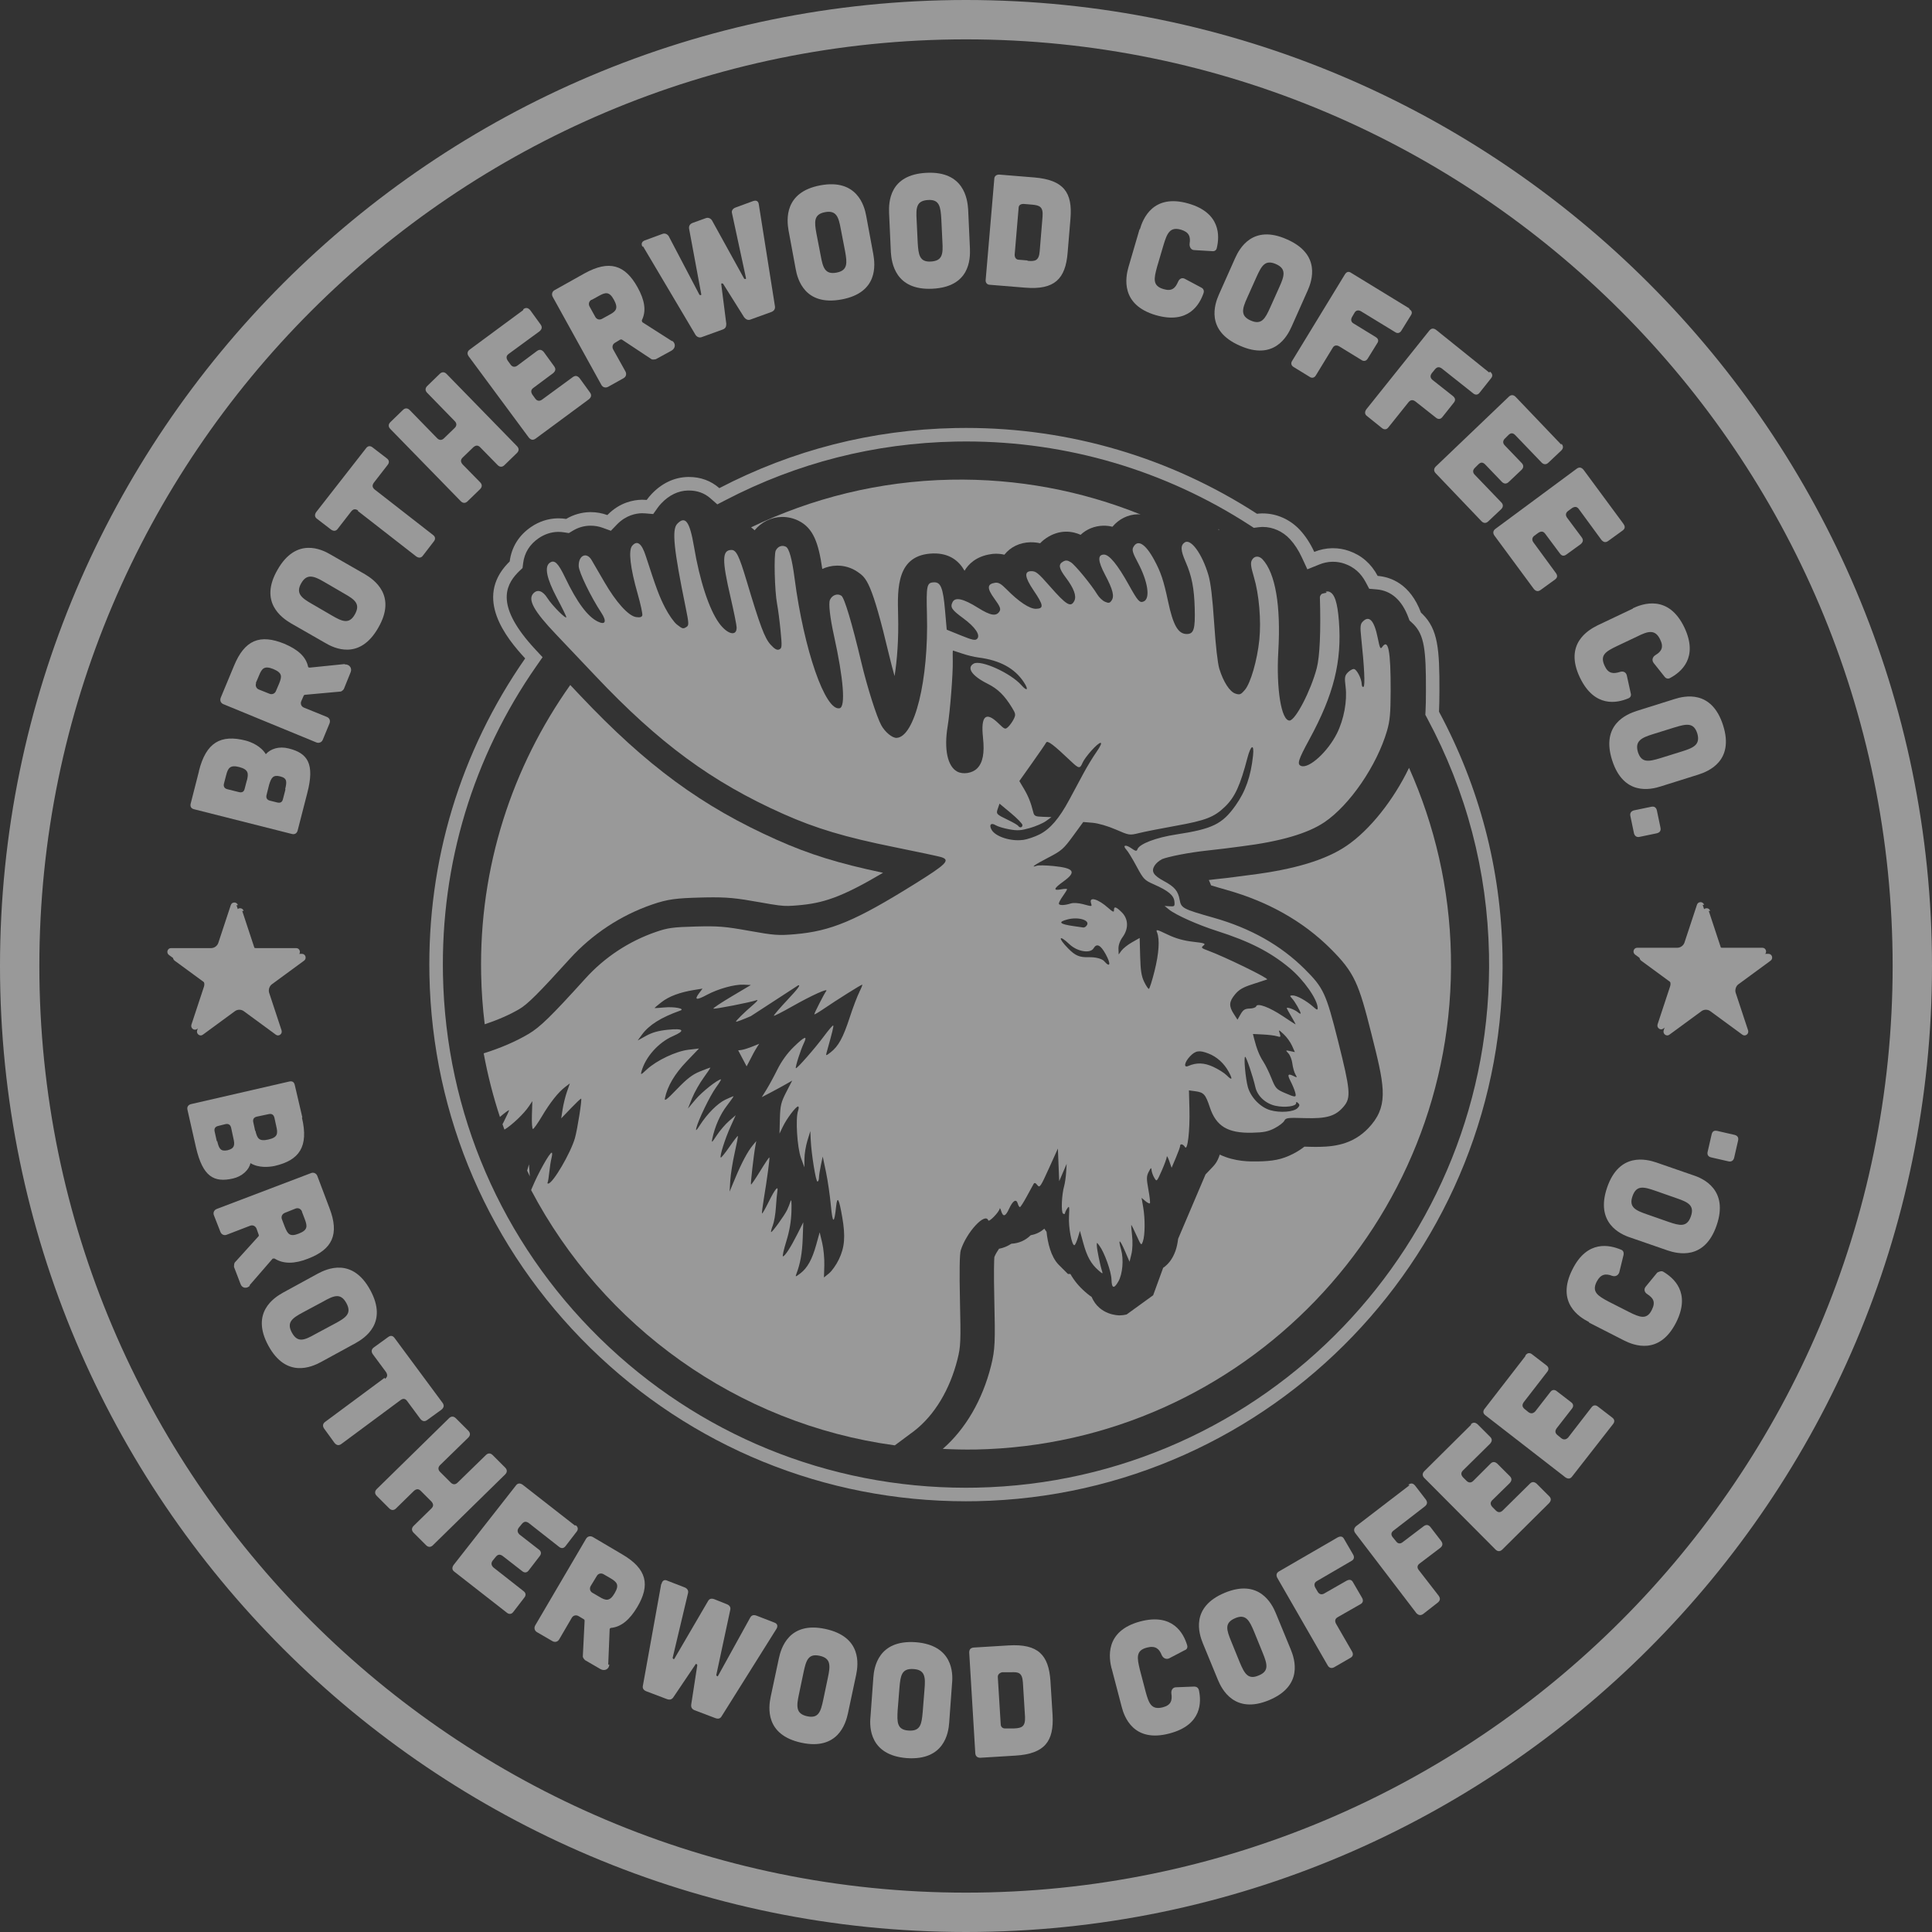 <svg xmlns="http://www.w3.org/2000/svg" fill="none" viewBox="0 0 640 640" height="640" width="640">
<rect x="0" y="0" width="640" height="640" fill="#333333" stroke="none"/>
<g opacity="0.5">
<path fill="white" d="M80.237 301.748L84.385 314.311C84.741 315.378 85.689 315.97 86.755 315.97H100.03C101.215 315.97 101.689 317.511 100.741 318.222L90.074 326.045C89.244 326.637 88.889 327.822 89.126 328.771L93.274 341.333C93.63 342.519 92.326 343.467 91.378 342.756L80.711 334.933C79.882 334.341 78.696 334.341 77.867 334.933L67.2 342.756C66.252 343.467 64.948 342.519 65.304 341.333L69.452 328.771C69.807 327.704 69.452 326.637 68.504 326.045L57.837 318.222C56.889 317.511 57.363 315.97 58.548 315.97H71.822C72.889 315.97 73.837 315.259 74.193 314.311L78.341 301.748C78.696 300.563 80.356 300.563 80.711 301.748H80.237Z"></path>
<path fill="white" d="M78.341 299.853L82.489 312.416C82.844 313.483 83.793 314.075 84.859 314.075H98.133C99.319 314.075 99.793 315.616 98.844 316.327L88.178 324.149C87.348 324.742 86.993 325.927 87.23 326.875L91.378 339.438C91.733 340.623 90.43 341.572 89.481 340.86L78.815 333.038C77.985 332.446 76.8 332.446 75.97 333.038L65.304 340.86C64.356 341.572 63.052 340.623 63.407 339.438L67.556 326.875C67.911 325.809 67.556 324.742 66.607 324.149L55.941 316.327C54.993 315.616 55.467 314.075 56.652 314.075H69.926C70.993 314.075 71.941 313.364 72.296 312.416L76.445 299.853C76.8 298.668 78.459 298.668 78.815 299.853H78.341Z"></path>
<path fill="white" d="M566.044 301.748L570.193 314.311C570.548 315.378 571.496 315.97 572.563 315.97H585.837C587.022 315.97 587.496 317.511 586.548 318.222L575.881 326.045C575.052 326.637 574.696 327.822 574.933 328.771L579.081 341.333C579.437 342.519 578.133 343.467 577.185 342.756L566.518 334.933C565.689 334.341 564.504 334.341 563.674 334.933L553.007 342.756C552.059 343.467 550.755 342.519 551.111 341.333L555.259 328.771C555.615 327.704 555.259 326.637 554.311 326.045L543.644 318.222C542.696 317.511 543.17 315.97 544.356 315.97H557.63C558.696 315.97 559.644 315.259 560 314.311L564.148 301.748C564.504 300.563 566.163 300.563 566.518 301.748H566.044Z"></path>
<path fill="white" d="M564.03 299.734L568.178 312.297C568.533 313.364 569.481 313.957 570.548 313.957H583.822C585.007 313.957 585.481 315.497 584.533 316.208L573.867 324.031C573.037 324.623 572.681 325.808 572.919 326.757L577.067 339.32C577.422 340.505 576.118 341.453 575.17 340.742L564.504 332.92C563.674 332.327 562.489 332.327 561.659 332.92L550.993 340.742C550.044 341.453 548.741 340.505 549.096 339.32L553.244 326.757C553.6 325.69 553.244 324.623 552.296 324.031L541.63 316.208C540.681 315.497 541.156 313.957 542.341 313.957H555.615C556.681 313.957 557.63 313.245 557.985 312.297L562.133 299.734C562.489 298.549 564.148 298.549 564.504 299.734H564.03Z"></path>
<path fill="white" d="M65.896 255.408C68.267 245.926 73.126 243.2 81.422 245.333C83.2 245.808 86.4 247.111 88.059 249.837C89.6 248.059 92.445 247.111 95.644 247.941C101.926 249.482 104.296 253.037 101.807 262.637L98.608 275.082C98.37 276.03 97.659 276.504 96.711 276.267L64.356 268.089C63.289 267.852 62.933 267.141 63.17 266.193L65.896 255.526V255.408ZM81.778 258.608C82.37 256.237 82.37 254.933 79.289 254.104C76.207 253.274 75.496 254.459 74.904 256.83L74.193 259.556C73.956 260.504 74.311 261.215 75.378 261.452L79.17 262.4C80.237 262.637 80.83 262.282 81.067 261.215L81.778 258.489V258.608ZM94.459 261.452C95.052 258.963 95.17 257.778 92.8 257.185C90.43 256.593 89.837 257.659 89.126 260.03L88.296 263.348C88.059 264.296 88.415 265.008 89.481 265.245L91.852 265.837C92.919 266.074 93.511 265.719 93.748 264.652L94.578 261.452H94.459Z"></path>
<path fill="white" d="M114.133 220.09C115.674 219.971 116.741 221.275 116.148 222.697L113.896 228.267C113.896 228.267 113.304 229.097 112.711 229.097L100.978 230.164C100.978 230.164 100.622 230.282 100.622 230.401L99.793 232.297C99.437 233.127 99.793 234.075 100.741 234.43L108.326 237.512C109.156 237.867 109.511 238.697 109.156 239.645L106.904 245.097C106.548 245.927 105.6 246.282 104.77 245.927L73.956 233.245C73.126 232.89 72.77 232.06 73.126 231.112L77.511 220.564C81.067 211.912 86.163 210.016 94.104 213.216C98.607 215.112 101.333 217.482 102.044 220.801C102.044 221.038 102.281 221.156 102.637 221.156L114.252 219.971L114.133 220.09ZM84.859 226.253C84.504 227.082 84.859 228.03 85.689 228.386L89.245 229.808C90.074 230.164 91.022 229.808 91.378 228.979L92.445 226.49C93.393 224.119 93.63 222.934 90.548 221.63C87.585 220.445 86.756 221.393 85.807 223.764L84.741 226.253H84.859Z"></path>
<path fill="white" d="M120.889 190.223C123.852 192.001 131.556 197.216 125.274 208.001C119.111 218.786 110.696 214.757 107.733 212.979L96.356 206.46C93.393 204.683 85.689 199.468 91.97 188.683C98.133 177.897 106.548 181.927 109.511 183.705L120.889 190.223ZM107.496 192.831C104.059 190.816 101.689 189.868 99.793 193.186C97.896 196.505 99.793 198.045 103.348 200.06L109.867 203.853C113.304 205.868 115.674 206.934 117.57 203.497C119.467 200.06 117.57 198.638 114.015 196.623L107.496 192.831Z"></path>
<path fill="white" d="M118.637 169.127C117.807 168.535 117.096 168.535 116.385 169.364L111.881 175.172C111.289 176.001 110.459 176.001 109.63 175.409L105.007 171.853C104.178 171.26 104.178 170.431 104.77 169.601L121.244 148.505C121.837 147.675 122.667 147.557 123.496 148.268L128.119 151.823C128.948 152.416 129.067 153.246 128.356 154.075L123.852 159.883C123.259 160.712 123.259 161.423 124.089 162.135L143.407 177.186C144.237 177.779 144.356 178.609 143.644 179.438L140.089 184.06C139.496 184.89 138.667 184.89 137.837 184.297L118.519 169.246L118.637 169.127Z"></path>
<path fill="white" d="M133.452 135.823C134.163 135.111 134.993 135.111 135.704 135.823L144.83 145.186C145.541 145.897 146.37 145.897 147.081 145.186L150.637 141.749C151.348 141.037 151.348 140.208 150.637 139.497L141.511 130.134C140.8 129.423 140.8 128.593 141.511 127.882L145.659 123.852C146.37 123.141 147.2 123.141 147.911 123.852L171.259 147.793C171.97 148.504 171.97 149.334 171.259 150.045L167.111 154.074C166.4 154.786 165.57 154.786 164.859 154.074L159.052 148.148C158.341 147.437 157.63 147.437 156.8 148.148L153.244 151.586C152.533 152.297 152.533 153.008 153.244 153.837L159.052 159.763C159.763 160.474 159.763 161.304 159.052 162.015L154.904 166.045C154.193 166.756 153.363 166.756 152.652 166.045L129.304 142.104C128.593 141.393 128.593 140.563 129.304 139.852L133.452 135.823Z"></path>
<path fill="white" d="M173.393 102.399C174.222 101.806 174.933 101.925 175.644 102.754L179.081 107.495C179.674 108.325 179.556 109.036 178.726 109.747L168.533 117.214C167.704 117.806 167.585 118.517 168.178 119.465L169.126 120.769C169.718 121.599 170.548 121.717 171.378 121.125L177.896 116.265C178.726 115.673 179.437 115.791 180.148 116.621L183.585 121.362C184.178 122.191 184.059 122.902 183.23 123.614L176.711 128.473C175.881 129.065 175.763 129.777 176.356 130.725L177.304 132.028C177.896 132.858 178.726 132.977 179.556 132.384L189.748 124.917C190.578 124.325 191.289 124.443 192 125.273L195.437 130.014C196.03 130.843 195.911 131.554 195.081 132.265L177.422 145.302C176.593 145.895 175.881 145.776 175.17 144.947L155.259 118.043C154.667 117.214 154.785 116.384 155.615 115.791L173.274 102.754L173.393 102.399Z"></path>
<path fill="white" d="M222.578 112.829C223.881 113.658 223.881 115.318 222.459 116.147L217.244 118.992C217.244 118.992 216.296 119.229 215.822 118.992L205.985 112.473C205.985 112.473 205.63 112.473 205.511 112.473L203.733 113.54C202.904 114.014 202.667 114.962 203.141 115.792L207.17 123.021C207.644 123.851 207.407 124.799 206.578 125.273L201.481 128.118C200.652 128.592 199.704 128.355 199.23 127.525L183.111 98.37C182.637 97.54 182.874 96.592 183.704 96.118L193.659 90.547C201.837 86.044 207.052 87.703 211.2 95.17C213.57 99.436 214.163 102.992 212.622 106.073C212.622 106.31 212.622 106.547 212.859 106.784L222.696 113.066L222.578 112.829ZM195.911 99.318C195.081 99.792 194.844 100.74 195.318 101.57L197.215 105.007C197.689 105.836 198.637 106.073 199.467 105.599L201.837 104.295C204.089 103.11 204.918 102.162 203.378 99.318C201.837 96.473 200.533 96.829 198.4 98.014L196.03 99.318H195.911Z"></path>
<path fill="white" d="M212.859 81.778C212.267 80.829 212.622 80 213.57 79.644L219.378 77.511C220.207 77.155 221.037 77.511 221.511 78.222L231.704 97.659C231.704 97.659 232.415 98.015 232.296 97.422L228.267 75.733C228.148 74.903 228.504 74.192 229.452 73.837L233.719 72.296C234.548 71.941 235.378 72.296 235.852 73.007L246.519 92.326C246.519 92.326 247.23 92.681 247.111 92.089L242.489 70.637C242.252 69.807 242.726 69.096 243.674 68.741L249.481 66.607C250.548 66.252 251.259 66.607 251.378 67.792L256.711 101.452C256.83 102.281 256.474 102.992 255.526 103.348L248.652 105.837C247.822 106.192 247.111 105.837 246.519 105.126L239.526 93.985C239.526 93.985 238.815 93.629 238.933 94.222L240.593 107.259C240.593 108.207 240.356 108.8 239.407 109.155L232.533 111.644C231.704 112 230.874 111.644 230.4 110.933L212.978 81.541L212.859 81.778Z"></path>
<path fill="white" d="M289.304 84.267C289.896 87.704 290.963 96.948 278.756 99.2C266.548 101.452 264.178 92.445 263.585 89.126L261.215 76.326C260.622 72.889 259.674 63.645 271.763 61.393C283.852 59.141 286.341 68.148 286.933 71.467L289.304 84.267ZM278.518 75.852C277.807 71.941 277.096 69.571 273.304 70.282C269.511 70.993 269.748 73.482 270.459 77.393L271.881 84.741C272.593 88.652 273.304 91.022 277.096 90.311C280.889 89.6 280.652 87.111 279.941 83.2L278.518 75.852Z"></path>
<path fill="white" d="M321.304 82.37C321.422 85.807 321.304 95.051 308.859 95.644C296.533 96.236 295.348 86.992 295.111 83.555L294.519 70.518C294.4 67.081 294.519 57.836 306.963 57.244C319.289 56.651 320.474 65.895 320.711 69.332L321.304 82.37ZM311.822 72.532C311.585 68.503 311.23 66.014 307.437 66.251C303.526 66.488 303.407 68.859 303.645 72.888L304 80.355C304.237 84.384 304.593 86.873 308.385 86.636C312.296 86.399 312.415 84.029 312.178 79.999L311.822 72.532Z"></path>
<path fill="white" d="M342.637 58.784C352.474 59.613 355.319 63.88 354.607 72.413L353.659 83.791C352.948 92.325 349.393 96.117 339.556 95.287L327.941 94.339C326.993 94.339 326.4 93.628 326.518 92.68L329.363 59.376C329.363 58.31 330.074 57.836 331.022 57.836L342.637 58.784ZM340.385 86.399C342.874 86.636 344.178 86.399 344.415 83.199C344.415 83.199 345.363 71.821 345.363 71.702C345.6 68.502 344.415 68.028 341.926 67.791L339.081 67.554C338.133 67.554 337.422 67.91 337.422 68.976L336.119 84.384C336.119 85.332 336.593 86.043 337.541 86.043L340.385 86.28V86.399Z"></path>
<path fill="white" d="M377.6 75.97C378.548 72.651 381.867 63.999 393.719 67.436C404.385 70.518 404.03 78.221 403.081 82.132C402.963 82.844 402.37 83.318 401.541 83.199L395.615 82.844C394.548 82.844 393.956 81.777 394.074 80.71C394.43 78.459 393.956 76.918 391.23 76.088C387.556 75.021 386.607 77.273 385.422 81.184L383.289 88.414C382.222 92.325 381.748 94.695 385.422 95.762C388.148 96.592 389.333 95.525 390.281 93.273C390.756 92.207 391.704 91.851 392.652 92.444L397.985 95.288C398.696 95.644 398.933 96.355 398.696 97.066C397.393 100.858 393.719 107.496 382.933 104.414C371.081 100.977 372.859 91.851 373.807 88.532L377.481 75.97H377.6Z"></path>
<path fill="white" d="M427.852 108.207C426.43 111.407 422.044 119.585 410.667 114.488C399.289 109.511 402.37 100.74 403.793 97.54L409.126 85.57C410.548 82.37 414.933 74.192 426.311 79.288C437.689 84.266 434.607 93.037 433.185 96.237L427.852 108.207ZM423.822 95.051C425.482 91.377 426.193 89.007 422.637 87.466C419.082 85.925 417.896 88.059 416.237 91.733L413.156 98.607C411.496 102.281 410.785 104.651 414.341 106.192C417.896 107.733 419.082 105.599 420.741 101.925L423.822 95.051Z"></path>
<path fill="white" d="M466.844 102.399C467.793 102.992 467.911 103.703 467.319 104.532L464.237 109.51C463.763 110.34 462.933 110.577 462.104 109.984L450.844 103.11C450.015 102.636 449.185 102.755 448.711 103.584L447.881 105.007C447.407 105.836 447.526 106.666 448.356 107.14L455.704 111.644C456.652 112.236 456.77 112.947 456.178 113.777L453.096 118.755C452.622 119.584 451.793 119.821 450.963 119.229L443.615 114.725C442.785 114.251 441.956 114.37 441.481 115.199L435.911 124.325C435.437 125.155 434.607 125.392 433.778 124.799L428.563 121.599C427.733 121.125 427.496 120.295 428.089 119.466L445.511 90.903C446.104 89.955 446.815 89.836 447.644 90.429L466.844 102.162V102.399Z"></path>
<path fill="white" d="M493.63 123.139C494.459 123.85 494.578 124.562 493.867 125.391L490.193 130.013C489.6 130.843 488.77 130.962 487.941 130.25L477.63 122.073C476.8 121.48 476.089 121.48 475.378 122.31L474.311 123.613C473.719 124.443 473.719 125.154 474.548 125.865L481.304 131.199C482.133 131.91 482.252 132.621 481.541 133.45L477.867 138.073C477.274 138.902 476.445 139.021 475.615 138.31L468.859 132.976C468.03 132.384 467.319 132.384 466.607 133.213L459.97 141.51C459.378 142.339 458.548 142.458 457.719 141.747L452.859 137.836C452.03 137.243 452.03 136.413 452.622 135.584L473.482 109.51C474.193 108.68 474.904 108.68 475.733 109.273L493.274 123.376L493.63 123.139Z"></path>
<path fill="white" d="M517.215 146.962C517.926 147.673 517.926 148.503 517.215 149.214L512.948 153.244C512.237 153.955 511.407 153.955 510.696 153.244L501.926 144.118C501.215 143.406 500.504 143.288 499.674 144.118L498.489 145.303C497.778 146.014 497.778 146.844 498.489 147.555L504.059 153.362C504.77 154.073 504.77 154.903 504.059 155.614L499.793 159.644C499.082 160.355 498.252 160.355 497.541 159.644L491.97 153.836C491.259 153.125 490.548 153.006 489.719 153.836L488.533 155.021C487.822 155.732 487.822 156.562 488.533 157.273L497.304 166.399C498.015 167.11 498.015 167.94 497.304 168.651L493.037 172.681C492.326 173.392 491.496 173.392 490.785 172.681L475.615 156.799C474.904 156.088 474.904 155.258 475.615 154.547L499.793 131.436C500.504 130.725 501.333 130.725 502.045 131.436L517.215 147.318V146.962Z"></path>
<path fill="white" d="M537.837 173.631C538.43 174.46 538.311 175.172 537.482 175.764L532.741 179.201C531.911 179.794 531.2 179.675 530.489 178.846L523.022 168.653C522.43 167.823 521.719 167.705 520.77 168.297L519.467 169.246C518.637 169.838 518.519 170.668 519.111 171.497L523.97 178.016C524.563 178.846 524.445 179.557 523.615 180.268L518.874 183.705C518.044 184.297 517.333 184.179 516.741 183.349L511.882 176.831C511.289 176.001 510.578 175.883 509.63 176.475L508.326 177.423C507.496 178.016 507.378 178.846 507.97 179.675L515.437 189.868C516.03 190.697 515.911 191.409 515.082 192.001L510.341 195.438C509.511 196.031 508.8 195.912 508.089 195.083L495.052 177.423C494.459 176.594 494.578 175.764 495.407 175.172L522.311 155.26C523.141 154.668 523.852 154.786 524.563 155.616L537.6 173.275L537.837 173.631Z"></path>
<path fill="white" d="M540.919 201.482C544 200.06 552.652 196.741 557.985 207.882C562.726 217.956 556.8 222.697 553.244 224.593C552.652 224.949 551.941 224.83 551.467 224.238L547.793 219.615C547.081 218.667 547.437 217.601 548.385 217.008C550.4 215.823 551.23 214.401 549.926 211.793C548.267 208.356 545.896 209.067 542.341 210.845L535.585 214.045C531.911 215.823 529.896 217.008 531.556 220.564C532.741 223.171 534.4 223.29 536.652 222.578C537.719 222.223 538.667 222.697 538.904 223.764L540.207 229.69C540.444 230.401 540.089 231.112 539.378 231.349C535.704 232.89 528.237 234.549 523.378 224.475C518.044 213.334 526.104 208.712 529.185 207.171L540.919 201.601V201.482Z"></path>
<path fill="white" d="M550.163 260.503C546.844 261.57 537.837 263.703 534.044 251.851C530.252 239.999 538.904 236.562 542.222 235.496L554.667 231.584C557.985 230.518 566.993 228.384 570.785 240.236C574.578 252.088 565.926 255.525 562.607 256.592L550.163 260.503ZM557.274 248.888C561.067 247.703 563.318 246.636 562.252 242.962C561.067 239.288 558.696 239.762 554.785 240.947L547.555 243.199C543.763 244.384 541.511 245.451 542.578 249.125C543.763 252.799 546.133 252.325 550.044 251.14L557.274 248.888Z"></path>
<path fill="white" d="M550.044 274.134C550.281 275.2 549.807 275.793 548.859 276.03L543.17 277.215C542.222 277.452 541.511 276.978 541.274 276.03L540.089 270.341C539.852 269.393 540.326 268.682 541.274 268.445L546.963 267.259C548.03 267.022 548.622 267.497 548.859 268.445L550.044 274.134Z"></path>
<path fill="white" d="M100.03 370.252C102.281 379.852 99.2 384.356 90.904 386.252C89.126 386.608 85.689 386.963 82.963 385.304C82.489 387.556 80.237 389.689 77.156 390.401C70.874 391.823 67.2 389.808 64.948 380.208L62.104 367.645C61.867 366.697 62.341 365.986 63.289 365.749L95.763 358.282C96.83 358.045 97.422 358.401 97.659 359.467L100.148 370.134L100.03 370.252ZM71.941 377.956C72.533 380.445 73.007 381.512 75.378 381.038C77.748 380.445 77.867 379.26 77.274 376.889L76.563 373.571C76.326 372.623 75.733 372.149 74.667 372.386L72.296 372.978C71.23 373.215 70.874 373.926 71.111 374.875L71.822 378.075L71.941 377.956ZM84.622 374.638C85.215 377.126 85.807 378.193 88.889 377.482C92.089 376.771 92.089 375.467 91.496 372.978L90.904 370.252C90.667 369.304 90.074 368.83 89.007 369.067L85.096 369.897C84.03 370.134 83.674 370.845 83.911 371.793L84.504 374.519L84.622 374.638Z"></path>
<path fill="white" d="M82.844 425.837C81.778 427.022 80.118 426.785 79.644 425.244L77.511 419.674C77.511 419.674 77.511 418.607 77.748 418.252L85.689 409.481C85.689 409.481 85.807 409.126 85.689 409.007L84.978 406.992C84.622 406.163 83.793 405.689 82.844 406.044L75.141 409.007C74.311 409.363 73.363 409.007 73.007 408.059L70.874 402.607C70.519 401.777 70.874 400.829 71.822 400.474L102.993 388.622C103.822 388.266 104.77 388.622 105.126 389.57L109.156 400.237C112.474 408.889 110.104 413.866 102.044 416.948C97.541 418.726 93.867 418.726 91.022 416.948C90.785 416.829 90.548 416.948 90.311 416.948L82.607 425.837H82.844ZM100.03 401.303C99.674 400.474 98.844 400 97.896 400.355L94.341 401.777C93.511 402.133 93.037 402.963 93.393 403.911L94.341 406.4C95.289 408.77 96 409.837 98.963 408.652C102.044 407.466 101.807 406.163 100.978 403.911L100.03 401.422V401.303Z"></path>
<path fill="white" d="M106.311 451.199C103.23 452.859 94.815 456.651 88.889 445.748C82.963 434.844 90.785 429.866 93.748 428.207L105.244 421.925C108.326 420.266 116.741 416.474 122.667 427.377C128.593 438.281 120.77 443.259 117.807 444.918L106.311 451.199ZM111.052 438.399C114.607 436.503 116.622 435.081 114.726 431.644C112.83 428.207 110.578 429.155 107.022 431.17L100.385 434.725C96.83 436.622 94.815 438.044 96.711 441.481C98.607 444.918 100.859 443.97 104.415 441.955L111.052 438.399Z"></path>
<path fill="white" d="M127.526 456.772C128.356 456.179 128.474 455.468 127.881 454.52L123.496 448.594C122.904 447.764 123.022 446.935 123.852 446.342L128.593 442.905C129.422 442.312 130.133 442.431 130.726 443.261L146.607 464.712C147.2 465.542 147.081 466.253 146.252 466.964L141.511 470.401C140.681 470.994 139.97 470.875 139.259 470.046L134.874 464.12C134.281 463.29 133.57 463.172 132.741 463.764L113.067 478.342C112.237 478.935 111.526 478.816 110.815 477.987L107.378 473.246C106.785 472.416 106.904 471.587 107.733 470.994L127.407 456.416L127.526 456.772Z"></path>
<path fill="white" d="M155.141 473.955C155.852 474.666 155.852 475.496 155.141 476.207L145.778 485.333C145.067 486.044 145.067 486.874 145.778 487.585L149.333 491.14C150.044 491.852 150.874 491.852 151.585 491.14L160.948 482.014C161.659 481.303 162.489 481.303 163.2 482.014L167.348 486.163C168.059 486.874 168.059 487.703 167.348 488.414L143.407 511.881C142.696 512.592 141.867 512.592 141.156 511.881L137.007 507.733C136.296 507.022 136.296 506.192 137.007 505.481L142.933 499.674C143.644 498.963 143.644 498.252 142.933 497.422L139.378 493.866C138.667 493.155 137.956 493.155 137.126 493.866L131.2 499.674C130.489 500.385 129.659 500.385 128.948 499.674L124.8 495.526C124.089 494.815 124.089 493.985 124.8 493.274L148.741 469.807C149.452 469.096 150.281 469.096 150.993 469.807L155.141 473.955Z"></path>
<path fill="white" d="M190.696 505.243C191.526 505.836 191.644 506.666 190.933 507.495L187.378 512.117C186.785 512.947 185.956 513.066 185.126 512.355L175.17 504.532C174.341 503.94 173.63 503.94 172.918 504.769L171.852 506.073C171.259 506.903 171.378 507.614 172.089 508.325L178.489 513.303C179.318 513.895 179.437 514.725 178.726 515.555L175.17 520.177C174.578 521.006 173.748 521.125 172.918 520.414L166.519 515.436C165.689 514.843 164.978 514.843 164.267 515.673L163.2 516.977C162.607 517.806 162.726 518.518 163.437 519.229L173.393 527.051C174.222 527.643 174.341 528.473 173.63 529.303L170.074 533.925C169.481 534.755 168.652 534.873 167.822 534.162L150.518 520.651C149.689 520.058 149.689 519.229 150.281 518.399L170.904 492.088C171.496 491.258 172.326 491.258 173.156 491.851L190.459 505.362L190.696 505.243Z"></path>
<path fill="white" d="M201.837 551.349C201.837 552.89 200.296 553.72 198.874 552.89L193.778 549.927C193.778 549.927 193.067 549.216 193.067 548.742L193.659 536.89C193.659 536.89 193.659 536.534 193.422 536.416L191.644 535.349C190.815 534.875 189.867 535.112 189.393 535.942L185.244 543.053C184.77 543.883 183.822 544.12 182.993 543.645L177.896 540.682C177.067 540.208 176.83 539.26 177.304 538.431L194.133 509.749C194.607 508.919 195.556 508.682 196.385 509.157L206.222 514.964C214.281 519.705 215.467 525.038 211.081 532.386C208.593 536.534 205.867 538.905 202.43 539.26C202.193 539.26 201.956 539.497 201.956 539.734L201.481 551.468L201.837 551.349ZM199.941 521.482C199.111 521.008 198.163 521.245 197.689 522.075L195.674 525.394C195.2 526.223 195.437 527.171 196.267 527.645L198.519 528.949C200.652 530.253 201.956 530.608 203.615 527.764C205.274 524.919 204.326 524.09 202.193 522.786L199.941 521.482Z"></path>
<path fill="white" d="M219.141 524.682C219.378 523.615 220.089 523.141 221.037 523.615L226.844 525.867C227.674 526.223 228.148 526.934 227.911 527.764L222.815 549.215C222.815 549.215 223.17 549.927 223.407 549.453L234.548 530.371C235.022 529.541 235.733 529.423 236.681 529.778L240.83 531.438C241.659 531.793 242.133 532.386 241.896 533.334L237.274 554.904C237.274 554.904 237.63 555.615 237.867 555.141L248.533 535.823C249.007 534.993 249.719 534.875 250.667 535.23L256.474 537.482C257.541 537.838 257.778 538.667 257.185 539.615L239.052 568.534C238.578 569.364 237.867 569.482 236.919 569.127L230.044 566.519C229.215 566.164 228.859 565.571 228.978 564.623L230.993 551.586C230.993 551.586 230.637 550.875 230.4 551.349L223.052 562.253C222.578 562.964 221.867 563.201 220.919 562.845L214.044 560.238C213.215 559.882 212.741 559.29 212.978 558.341L219.022 524.801L219.141 524.682Z"></path>
<path fill="white" d="M280.889 567.584C280.178 570.903 277.57 579.91 265.482 577.302C253.393 574.695 254.578 565.569 255.289 562.132L258.015 549.332C258.726 546.014 261.333 537.006 273.422 539.614C285.511 542.221 284.326 551.347 283.615 554.784L280.889 567.584ZM274.252 555.732C275.081 551.821 275.319 549.332 271.526 548.503C267.733 547.673 267.022 550.043 266.193 553.954L264.652 561.303C263.822 565.214 263.585 567.703 267.378 568.532C271.17 569.362 271.882 566.991 272.711 563.08L274.252 555.732Z"></path>
<path fill="white" d="M314.43 570.667C314.193 574.104 312.77 583.229 300.444 582.4C288.118 581.452 288 572.207 288.356 568.77L289.304 555.733C289.541 552.296 290.963 543.17 303.289 544C315.615 544.948 315.733 554.192 315.378 557.629L314.43 570.667ZM306.252 559.644C306.607 555.615 306.489 553.126 302.578 552.889C298.667 552.652 298.311 555.022 297.956 559.052L297.363 566.518C297.126 570.548 297.126 573.037 301.037 573.274C304.948 573.511 305.304 571.141 305.659 567.111L306.252 559.644Z"></path>
<path fill="white" d="M334.104 545.066C343.941 544.473 347.378 548.266 347.97 556.799L348.681 568.177C349.155 576.71 346.193 580.977 336.355 581.569L324.741 582.281C323.793 582.281 323.2 581.806 323.081 580.858L321.067 547.436C321.067 546.369 321.541 545.895 322.489 545.777L334.104 545.066ZM336 572.562C338.489 572.444 339.674 571.969 339.556 568.769L338.844 557.273C338.607 554.073 337.422 553.836 334.815 553.955H331.97C331.022 554.192 330.43 554.784 330.548 555.732L331.496 571.14C331.496 572.088 332.207 572.681 333.156 572.562H336Z"></path>
<path fill="white" d="M368.237 552.771C367.407 549.453 365.748 540.327 377.719 537.127C388.504 534.282 392.059 541.038 393.244 544.949C393.481 545.66 393.244 546.371 392.533 546.608L387.319 549.334C386.37 549.808 385.304 549.334 384.83 548.267C384 546.134 382.696 545.067 379.97 545.778C376.178 546.727 376.652 549.215 377.6 553.127L379.496 560.356C380.563 564.267 381.393 566.519 385.185 565.571C387.911 564.86 388.385 563.319 388.03 560.949C387.911 559.882 388.504 558.934 389.57 558.934L395.615 558.697C396.326 558.697 396.918 559.053 397.156 559.882C397.985 563.793 398.222 571.378 387.437 574.223C375.467 577.423 372.385 568.653 371.556 565.334L368.237 552.653V552.771Z"></path>
<path fill="white" d="M427.615 546.49C428.918 549.69 431.763 558.46 420.385 563.201C409.007 567.942 404.741 559.645 403.437 556.445L398.459 544.357C397.155 541.156 394.311 532.386 405.689 527.645C417.067 522.905 421.333 531.201 422.637 534.401L427.615 546.49ZM415.407 540.445C413.867 536.771 412.681 534.519 409.126 536.06C405.57 537.601 406.281 539.853 407.822 543.645L410.667 550.638C412.207 554.312 413.393 556.564 416.948 555.023C420.504 553.601 419.793 551.231 418.252 547.438L415.407 540.445Z"></path>
<path fill="white" d="M443.141 509.275C444.089 508.801 444.8 508.92 445.274 509.868L448.237 514.964C448.711 515.794 448.593 516.624 447.644 517.098L436.267 523.735C435.437 524.209 435.2 524.92 435.674 525.868L436.504 527.29C436.978 528.12 437.807 528.357 438.637 527.883L446.104 523.616C447.052 523.142 447.763 523.261 448.237 524.209L451.2 529.305C451.674 530.135 451.556 530.964 450.607 531.438L443.141 535.705C442.311 536.179 442.074 536.89 442.548 537.838L447.881 547.083C448.356 547.912 448.237 548.742 447.289 549.216L441.956 552.298C441.126 552.772 440.296 552.535 439.822 551.705L423.111 522.668C422.637 521.72 422.874 521.009 423.704 520.535L443.141 509.275Z"></path>
<path fill="white" d="M466.489 491.851C467.319 491.258 468.03 491.258 468.741 492.088L472.296 496.71C472.889 497.54 472.889 498.251 472.059 498.962L461.63 507.021C460.8 507.614 460.682 508.443 461.393 509.273L462.459 510.577C463.052 511.406 463.882 511.525 464.711 510.814L471.585 505.599C472.415 505.006 473.126 505.006 473.837 505.836L477.393 510.458C477.985 511.288 477.985 511.999 477.156 512.71L470.282 517.925C469.452 518.518 469.333 519.347 470.044 520.177L476.563 528.592C477.156 529.421 477.156 530.132 476.326 530.843L471.467 534.636C470.637 535.229 469.926 535.11 469.215 534.399L448.948 507.851C448.356 507.021 448.474 506.31 449.185 505.599L466.963 491.969L466.489 491.851Z"></path>
<path fill="white" d="M487.23 471.821C487.941 471.11 488.652 471.11 489.481 471.821L493.63 475.969C494.341 476.68 494.341 477.391 493.63 478.221L484.622 487.11C483.911 487.821 483.911 488.532 484.622 489.362L485.807 490.547C486.519 491.258 487.348 491.258 488.059 490.547L493.748 484.858C494.459 484.147 495.17 484.147 496 484.858L500.148 489.006C500.859 489.717 500.859 490.428 500.148 491.258L494.341 496.947C493.63 497.658 493.63 498.369 494.341 499.199L495.526 500.384C496.237 501.095 497.067 501.095 497.778 500.384L506.785 491.495C507.496 490.784 508.207 490.784 509.037 491.495L513.185 495.643C513.896 496.354 513.896 497.065 513.185 497.895L497.659 513.302C496.948 514.014 496.118 514.014 495.407 513.302L471.822 489.599C471.111 488.888 471.111 488.058 471.822 487.347L487.348 471.939L487.23 471.821Z"></path>
<path fill="white" d="M505.363 448.948C505.956 448.118 506.785 447.999 507.615 448.711L512.237 452.266C513.067 452.859 513.185 453.688 512.474 454.518L504.77 464.473C504.178 465.303 504.178 466.014 505.007 466.725L506.311 467.792C507.141 468.385 507.852 468.266 508.563 467.555L513.541 461.155C514.133 460.325 514.963 460.207 515.793 460.918L520.415 464.473C521.244 465.066 521.363 465.896 520.652 466.725L515.674 473.125C515.081 473.955 515.081 474.666 515.911 475.377L517.215 476.444C518.044 477.036 518.756 476.918 519.467 476.207L527.17 466.251C527.763 465.422 528.593 465.303 529.422 466.014L534.044 469.57C534.874 470.162 534.993 470.992 534.281 471.822L520.77 489.125C520.178 489.955 519.348 489.955 518.518 489.362L492.089 468.859C491.259 468.266 491.141 467.436 491.852 466.607L505.244 449.303L505.363 448.948Z"></path>
<path fill="white" d="M526.341 437.925C523.259 436.384 515.318 431.525 520.889 420.503C525.867 410.547 533.333 412.443 537.007 413.984C537.719 414.221 537.956 414.932 537.837 415.643L536.415 421.451C536.059 422.517 535.111 422.991 534.044 422.636C531.911 421.806 530.252 422.043 528.948 424.532C527.17 427.969 529.304 429.273 532.859 431.169L539.615 434.606C543.17 436.384 545.541 437.332 547.2 433.895C548.504 431.288 547.674 429.984 545.659 428.68C544.711 428.088 544.474 427.021 545.185 426.191L548.978 421.569C548.978 421.569 550.163 420.858 550.874 421.214C554.311 423.229 560.237 428.088 555.259 438.043C549.689 449.066 541.156 445.629 538.074 444.088L526.459 438.162L526.341 437.925Z"></path>
<path fill="white" d="M560.948 389.333C564.267 390.4 572.681 394.192 568.652 405.925C564.622 417.659 555.615 415.288 552.415 414.222L540.089 409.955C536.77 408.888 528.355 405.096 532.385 393.362C536.415 381.629 545.422 384 548.622 385.066L560.948 389.333ZM548.267 394.429C544.474 393.125 542.104 392.533 540.8 396.207C539.496 399.881 541.748 400.948 545.541 402.251L552.652 404.74C556.444 406.044 558.815 406.637 560.118 402.962C561.422 399.288 559.17 398.222 555.378 396.918L548.267 394.429Z"></path>
<path fill="white" d="M566.993 375.821C567.23 374.755 567.822 374.399 568.889 374.636L574.578 375.94C575.526 376.177 576 376.77 575.763 377.836L574.459 383.525C574.222 384.473 573.511 384.947 572.563 384.71L566.874 383.406C565.807 383.169 565.452 382.458 565.689 381.51L566.993 375.821Z"></path>
<path fill="white" d="M320 640C143.526 640 0 496.474 0 320C0 143.526 143.526 0 320 0C496.474 0 640 143.526 640 320C640 496.474 496.474 640 320 640ZM320 13.037C150.756 13.037 13.037 150.756 13.037 320C13.037 489.244 150.756 626.963 320 626.963C489.244 626.963 626.963 489.244 626.963 320C626.963 150.756 489.244 13.037 320 13.037Z"></path>
<path fill="white" d="M320.066 146.242C353.487 146.242 385.957 155.82 413.967 173.957L415.345 174.853L416.974 174.646C417.345 174.602 417.717 174.569 418.045 174.558H418.318C421.664 174.558 424.944 176.034 427.316 178.603C428.836 180.254 430.181 182.31 431.285 184.715L433.078 188.596L437.046 186.989C438.435 186.42 439.878 186.125 441.288 186.092H441.572C442.895 186.092 444.196 186.311 445.443 186.748C448.537 187.842 450.811 189.842 452.418 192.871L453.566 195.035L456.015 195.243C460.847 195.648 464.389 198.774 466.543 204.536L466.915 205.531L467.691 206.252L468.139 206.668C471.823 210.33 472.403 215.195 472.359 228.84C472.359 231.737 472.315 233.803 472.228 235.541L472.162 236.788L472.753 237.881C485.806 262.217 492.705 288.532 493.252 316.105C495.154 411.635 418.974 490.909 323.433 492.8C322.263 492.822 321.093 492.833 319.924 492.833C274.367 492.833 231.335 475.253 198.745 443.351C166.121 411.395 147.645 368.648 146.738 322.982C146.005 286.149 156.697 250.771 177.666 220.673L179.733 217.71L177.273 215.064C164.197 200.972 167.291 194.139 171.446 189.755C171.599 189.591 171.763 189.427 171.927 189.274L173.096 188.17L173.293 186.573C173.731 183.097 175.48 180.309 178.475 178.265C180.389 176.964 182.575 176.242 184.729 176.198H185.024C185.636 176.198 186.249 176.242 186.839 176.34L188.435 176.592L189.824 175.761C191.54 174.733 193.486 174.176 195.421 174.143H195.694C197.039 174.143 198.373 174.372 199.63 174.832L202.363 175.826L204.386 173.727C207.425 170.59 210.804 170.065 212.509 170.021H212.804C213.143 170.021 213.482 170.032 213.821 170.065L216.379 170.284L217.866 168.195C218.216 167.693 218.62 167.211 219.08 166.73C221.649 164.019 224.71 162.543 227.902 162.489H228.219C230.985 162.489 233.369 163.352 235.315 165.058L237.622 167.08L240.344 165.67C264.09 153.327 289.727 146.8 316.545 146.275C317.715 146.253 318.885 146.242 320.055 146.242M320.066 141.76C318.863 141.76 317.671 141.771 316.469 141.793C288.94 142.339 262.658 149.03 238.289 161.701C235.523 159.274 232.112 158.006 228.241 158.006H227.881C223.42 158.094 219.255 160.051 215.844 163.658C215.253 164.281 214.717 164.937 214.236 165.604C213.777 165.561 213.307 165.55 212.837 165.55H212.498C209.995 165.604 205.326 166.348 201.194 170.623C199.444 169.988 197.597 169.649 195.716 169.649H195.399C192.633 169.704 189.922 170.491 187.55 171.902C186.73 171.77 185.888 171.705 185.024 171.705H184.685C181.602 171.77 178.585 172.754 175.95 174.547C171.872 177.324 169.445 181.249 168.844 185.994C168.614 186.213 168.395 186.431 168.177 186.661C157.2 198.239 167.575 211.205 173.971 218.104C152.466 249.01 141.512 285.209 142.255 323.069C143.184 369.916 162.131 413.767 195.607 446.555C229.039 479.287 273.186 497.316 319.924 497.316C321.115 497.316 322.318 497.305 323.509 497.283C421.522 495.337 499.669 414.019 497.723 316.007C497.166 287.723 490.081 260.73 476.689 235.76C476.776 233.945 476.82 231.78 476.831 228.85C476.874 215.042 476.35 208.472 471.222 203.421L470.719 202.951C467.144 193.406 460.705 191.132 456.364 190.772C454.244 186.759 451.073 183.982 446.93 182.517C445.202 181.905 443.398 181.599 441.572 181.599H441.245C439.233 181.643 437.243 182.058 435.363 182.823C434.051 179.981 432.465 177.554 430.607 175.553C427.382 172.066 422.899 170.076 418.308 170.076H417.99C417.466 170.087 416.93 170.131 416.394 170.196C387.663 151.589 354.395 141.76 320.066 141.76Z"></path>
<path fill="white" d="M377.823 170.437C377.528 170.415 377.244 170.36 376.938 170.36C373.647 170.426 370.651 171.934 368.509 174.493C367.536 174.241 366.508 174.121 365.426 174.143C362.55 174.219 359.915 175.313 357.969 177.16C356.756 176.614 355.05 176.089 353.017 176.122C351.104 176.155 349.223 176.701 347.43 177.718C346.249 178.396 345.309 179.161 344.555 179.959C343.571 179.73 342.51 179.62 341.341 179.631C337.809 179.697 334.715 181.205 332.715 183.753C331.807 183.534 330.823 183.414 329.763 183.436L328.855 183.479L328.254 183.567C323.291 184.299 320.765 186.945 319.519 189.066C317.638 185.764 314.49 183.228 309.155 183.337C296.986 183.665 297.282 194.806 297.511 203.76C297.719 211.741 297.183 218.596 296.341 223.964C295.718 221.777 295.106 219.437 294.537 217.054C288.743 192.663 287.005 191.46 284.118 189.46C282.074 188.049 279.669 187.328 277.187 187.372C275.503 187.404 273.875 187.787 272.388 188.476C271.152 179.872 269.436 174.963 264.571 172.525C262.832 171.65 260.886 171.213 258.973 171.246C255.464 171.311 252.206 172.951 249.975 175.663C249.615 175.302 249.21 174.996 248.806 174.69C268.878 165.047 291.225 159.373 314.905 158.903C337.132 158.465 358.396 162.609 377.823 170.426V170.437Z"></path>
<path fill="white" d="M188.894 226.904C189.987 228.063 191.059 229.2 192.075 230.272C214.214 253.712 232.527 267.159 257.421 278.245C268.091 283 277.603 285.974 292.515 289.123C278.554 297.377 272.584 299.203 264.297 299.903C263.062 300.012 262.078 300.077 261.138 300.099C259.17 300.143 257.399 299.913 251.681 298.886C243.941 297.497 240.836 297.147 233.762 297.279L232.068 297.322C224.13 297.53 221.255 297.836 216.106 299.607C205.632 303.193 196.164 309.447 188.708 317.668C178.53 328.907 174.813 332.613 172.145 334.199C168.854 336.145 164.995 337.828 160.567 339.304C159.9 333.86 159.496 328.328 159.387 322.73C158.676 287.111 169.729 253.963 188.905 226.915L188.894 226.904Z"></path>
<path fill="white" d="M323.192 480.162C319.53 480.239 315.9 480.14 312.303 479.965C319.803 473.438 325.455 463.785 328.287 452.48C329.654 447.047 329.697 444.423 329.38 430.571C329.162 421.038 329.315 417.506 329.391 416.424C329.763 415.484 330.353 414.5 330.933 413.669C332.365 413.417 333.753 412.816 335.043 411.996C337.492 411.865 339.624 410.947 341.45 409.176C343.287 408.859 344.752 408.071 345.954 407.022C346.173 407.372 346.414 407.7 346.676 408.028C347.069 411.69 348.097 416.26 350.666 418.928L353.782 422.032H354.58C355.87 424.285 357.445 426.176 359.445 427.925C360.014 428.417 360.725 429.04 361.61 429.62C364.234 435.775 370.608 435.742 370.947 435.731C371.723 435.72 372.477 435.622 373.21 435.436L382 429.073L385.312 419.977C386.876 418.917 388.406 417.178 389.401 414.347C389.817 413.177 390.09 411.81 390.276 410.356L399.35 389.037L401.646 386.632C402.324 385.922 403.286 384.916 404.062 382.467C409.047 384.872 414.208 384.785 416.722 384.741H416.766C421.434 384.632 424.528 384.216 428.431 382.183C429.568 381.592 430.869 380.816 432.105 379.843C432.586 379.854 433.132 379.876 433.755 379.887C434.991 379.919 436.117 379.93 437.155 379.909C442.709 379.799 449.105 378.837 454.331 372.54C460.114 365.598 458.42 358.83 454.309 342.497C450.122 325.824 448.744 322.216 440.774 314.279C431.722 305.249 420.155 298.7 406.413 294.819C404.827 294.371 402.761 293.78 401.176 293.288C400.946 292.654 400.706 292.064 400.432 291.517C401.132 291.419 401.843 291.331 402.542 291.266C405.352 290.96 408.315 290.621 409.179 290.489C409.922 290.38 412.251 290.085 414.339 289.812C428.814 287.997 439.167 284.87 446.011 280.224C453.839 274.921 461.7 264.896 466.761 254.357C475.245 273.358 480.198 294.283 480.635 316.356C482.395 404.923 411.77 478.413 323.203 480.173L323.192 480.162Z"></path>
<path fill="white" d="M383.465 266.175C383.487 266.94 388.122 268.689 392.189 269.466C397.065 270.395 400.749 270.318 402.072 269.269C403.089 268.46 403.034 268.405 401.165 268.438C398.694 268.482 392.178 267.323 387.554 266.011C384.186 265.06 383.443 265.093 383.465 266.175Z"></path>
<path fill="white" d="M247.33 353.243C247.887 352.216 248.489 351.068 249.003 350.04C249.724 348.586 250.566 347.143 251.495 345.765C247.297 347.548 245.832 347.876 244.531 347.941C244.531 347.941 247.308 353.211 247.33 353.243Z"></path>
<path fill="white" d="M383.65 273.401L385.64 273.292L383.344 272.297C381.234 271.39 380.961 271.379 380.075 272.232C378.72 273.522 378.884 274.331 380.403 273.883C381.103 273.675 382.568 273.456 383.661 273.401H383.65Z"></path>
<path fill="white" d="M364.026 266.361C364.824 264.415 365.797 263.376 368.366 261.725C373.406 258.478 373.877 257.735 373.592 253.405C373.363 249.94 373.822 248.027 375.21 246.638C376.588 245.25 380.775 242.254 381.016 242.484C381.158 242.615 380.567 243.97 379.715 245.501C378.851 247.021 377.976 248.748 377.758 249.328C377.211 250.771 377.856 251.634 378.84 250.771C379.441 250.235 379.704 250.29 379.988 250.978C380.546 252.323 379.288 255.843 376.938 259.528C373.8 264.448 373.745 265.158 376.741 262.578C379.277 260.381 379.354 260.359 378.818 261.867C377.922 264.437 377.146 265.814 375.167 268.416C372.543 271.849 373.789 271.477 377.703 267.651C382.087 263.376 383.038 260.184 383.891 247.064C384.613 235.815 384.285 233.967 381.639 234.339C380.6 234.492 380.032 234.94 379.944 235.705C379.66 237.947 378.556 239.477 375.943 241.248C372.904 243.315 368.727 247.83 367.492 250.399C366.442 252.564 361.883 267.06 361.905 268.132C361.949 269.717 363.042 268.821 364.037 266.383L364.026 266.361Z"></path>
<path fill="white" d="M336.825 245.971C336.847 246.955 338.629 245.72 340.991 243.074C347.682 235.585 353.148 221.351 349.923 219.798C348.469 219.098 347.496 219.656 347.539 221.176C347.649 225.122 343.483 235.552 339.209 242.068C337.886 244.08 336.814 245.829 336.814 245.971H336.825Z"></path>
<path fill="white" d="M384.787 284.662C386.93 283.755 393.949 282.399 399.623 281.787C402.28 281.503 405.09 281.175 405.866 281.065C406.642 280.956 409.069 280.639 411.256 280.366C424.134 278.759 433.22 276.102 438.763 272.352C447.159 266.656 456.102 253.591 459.469 242.079C460.42 238.81 460.65 236.339 460.672 228.829C460.705 215.589 459.896 211.402 457.862 214.343C457.294 215.163 457.064 214.714 456.408 211.391C455.227 205.498 453.544 203.683 451.379 205.968C450.614 206.766 450.537 207.674 450.92 211.249C451.958 221.034 452.243 227.134 451.696 227.495C451.379 227.703 451.117 227.342 451.095 226.675C451.04 224.74 449.378 221.58 448.427 221.613C447.946 221.624 447.039 222.171 446.426 222.816C445.453 223.843 445.366 224.466 445.749 227.528C446.328 232.163 445.191 238.318 442.884 242.943C439.856 249.01 433.668 254.663 431.055 253.744C429.568 253.22 430.016 251.766 433.744 244.922C441.813 230.13 444.568 219.109 443.529 205.717C443.048 199.518 442.097 196.643 440.293 196.008C439.932 195.888 439.539 195.91 439.145 195.997C439.265 196.107 439.386 196.216 439.506 196.336C438.937 196.424 438.391 196.566 437.855 196.719C437.494 197.058 437.221 197.462 437.232 197.889C437.571 209.106 437.199 217.513 436.182 221.372C434.215 228.84 429.131 238.635 427.185 238.69C424.452 238.766 422.735 228.205 423.457 215.742C424.331 200.622 422.495 189.897 418.242 185.294C417.028 183.982 415.421 184.114 414.678 185.589C414.208 186.53 414.361 187.743 415.366 191.121C417.083 196.872 417.826 205.509 417.17 211.937C416.482 218.683 414.295 226.27 412.393 228.522C411.059 230.097 410.709 230.239 409.255 229.769C407.364 229.157 405.254 225.899 403.909 221.515C403.362 219.743 402.684 213.741 402.203 206.373C401.646 197.954 401.055 193.024 400.301 190.487C398.235 183.49 394.496 178.33 392.462 179.675C391.008 180.648 391.074 182.299 392.746 186.114C394.791 190.793 395.589 194.839 395.764 201.486C395.95 208.352 395.469 209.959 393.249 210.024C390.298 210.101 388.625 207.225 386.908 199.091C385.476 192.335 384.536 189.514 382.371 185.524C379.409 180.047 376.807 178.494 375.374 181.348C374.948 182.2 375.276 183.272 376.861 186.224C380.272 192.576 381.147 198.293 378.851 199.245C377.517 199.802 376.927 199.135 373.931 193.745C370.203 187.033 367.426 183.665 365.677 183.709C363.534 183.764 363.665 185.852 366.092 190.444C368.651 195.298 369.208 197.506 368.235 198.917C367.623 199.802 367.284 199.868 366.049 199.343C365.24 199.004 364.103 197.922 363.512 196.949C361.544 193.713 356.133 187.12 354.711 186.245C353.618 185.568 353.05 185.524 352.153 186.038C350.513 186.967 350.743 188.246 353.093 191.373C355.75 194.904 356.679 197.452 355.892 199.026C354.722 201.344 353.29 200.491 347.725 194.15C343.877 189.766 343.166 189.186 341.57 189.208C339.209 189.241 339.46 191.253 342.368 195.549C345.714 200.48 345.856 201.606 343.199 201.672C341.078 201.726 337.503 199.354 333.36 195.145C331.665 193.417 330.725 192.882 329.664 193.046C326.953 193.45 326.888 194.86 329.413 198.326C331.239 200.83 331.589 201.683 331.14 202.459C330.069 204.274 328.178 203.978 323.957 201.333C319.125 198.304 316.425 197.703 315.55 199.452C314.697 201.158 315.233 201.978 319.06 204.787C323.039 207.706 324.865 210.396 323.695 211.609C323.083 212.244 322.143 212.047 318.283 210.483L313.615 208.592L313.036 201.989C312.413 194.839 311.625 192.838 309.45 192.904C307.001 192.969 306.815 193.811 307.066 203.552C307.646 225.286 302.999 244.178 296.997 244.43C295.576 244.495 293.182 242.516 291.935 240.253C290.383 237.422 287.278 227.626 285.299 219.306C282.227 206.384 279.734 198.053 278.729 197.353C277.439 196.457 275.613 197.124 274.924 198.742C274.421 199.922 274.957 204.645 276.269 210.582C279.439 224.947 280.161 234.175 278.138 234.612C273.383 235.651 266.298 215.239 263.215 191.581C262.384 185.185 261.411 181.654 260.329 181.107C259.05 180.473 257.661 180.998 256.972 182.386C256.316 183.698 256.612 195.823 257.41 199.988C257.738 201.704 258.262 205.717 258.569 208.909C259.082 214.201 259.05 214.758 258.12 215.141C257.377 215.447 256.612 215.02 255.256 213.534C253.31 211.402 251.757 207.258 247.286 192.291C244.815 184.037 243.875 182.135 242.246 182.178C239.185 182.255 239.13 185.502 242.016 197.889C243.088 202.524 243.995 206.996 244.017 207.816C244.105 210.986 240.868 210.155 238.124 206.296C234.844 201.693 231.772 192.291 229.892 181.074C228.482 172.722 227.006 170.721 224.327 173.542C222.523 175.444 223.179 181.905 227.137 201.234C228.186 206.362 228.23 207.127 227.498 207.619C226.306 208.417 226.098 208.362 224.196 206.854C223.256 206.11 221.528 203.65 220.37 201.409C218.434 197.681 217.418 194.97 213.897 184.103C212.553 179.97 211.066 178.877 209.415 180.801C208.114 182.321 208.77 188.082 211.219 196.653C212.225 200.185 212.924 203.443 212.771 203.88C212.574 204.449 211.951 204.602 210.705 204.416C208.147 204.011 204.102 199.529 200.188 192.772C198.373 189.635 196.481 186.377 195.979 185.535C194.317 182.703 191.605 183.96 191.704 187.525C191.758 189.536 195.716 197.703 199.182 202.962C201.084 205.837 200.581 207.149 198.045 205.913C194.667 204.285 191.124 199.518 187.232 191.373C184.893 186.497 183.712 185.338 182.149 186.409C180.268 187.689 181.044 191.57 184.477 198.053C186.194 201.278 187.593 204.142 187.604 204.416C187.626 205.334 182.87 200.567 181.361 198.162C179.82 195.702 178.071 195.101 176.693 196.555C174.736 198.621 176.857 202.459 184.237 210.188C186.861 212.932 192.666 219.055 197.137 223.789C218.292 246.19 235.839 259.09 259.432 269.608C270.278 274.44 279.964 277.337 296.385 280.65C304.224 282.235 311.221 283.722 311.931 283.973C314.818 284.957 313.462 286.313 303.054 292.796C283.364 305.063 275.263 308.452 263.248 309.48C257.902 309.939 256.338 309.819 248.139 308.343C240.158 306.91 237.895 306.725 230.46 306.921C222.928 307.118 221.2 307.37 217.341 308.693C208.365 311.776 200.286 317.1 193.923 324.14C182.597 336.648 178.912 340.244 175.152 342.475C170.866 345.011 165.946 347.132 160.228 348.936C161.562 356.141 163.355 363.181 165.607 370.003C167.28 368.571 168.636 367.576 168.636 367.784C168.636 367.992 167.783 369.839 166.744 371.873L166.46 372.42C166.668 373.021 166.886 373.611 167.105 374.202C169.641 372.671 173.599 368.888 175.228 366.439L176.343 364.767L176.201 369.402C176.125 371.949 176.278 374.016 176.551 373.994C176.824 373.972 178.147 372.092 179.503 369.818C182.247 365.193 184.958 361.782 187.243 360.055L188.774 358.896L187.812 361.651C187.287 363.16 186.642 365.772 186.38 367.434L185.909 370.474L189.047 367.205C190.775 365.401 192.327 363.925 192.502 363.925C192.885 363.925 191.288 374.103 190.447 377.033C189.014 381.997 183.187 391.946 181.624 392.077C181.372 392.099 181.274 391.924 181.416 391.683C181.558 391.443 181.799 389.901 181.963 388.261C182.127 386.621 182.466 384.5 182.706 383.549C182.947 382.598 182.979 381.833 182.761 381.833C182.05 381.865 178.322 388.513 176.289 393.389L175.939 394.23C199.685 439.317 244.181 471.7 296.418 478.795L302.879 473.985C309.559 468.803 314.665 460.33 317.19 450.239C318.24 446.063 318.305 444.335 317.999 430.866C317.78 421.344 317.879 415.396 318.262 414.161C320.12 408.246 326.363 401.479 327.379 404.267C327.631 404.966 331.053 401.424 331.162 400.342C331.195 400.025 331.414 400.386 331.643 401.14C332.288 403.239 333.075 403.02 334.267 400.418C335.524 397.674 336.661 396.996 337.153 398.702C337.339 399.358 337.656 399.883 337.864 399.872C338.061 399.872 339.078 398.276 340.127 396.34C341.166 394.405 342.204 392.525 342.412 392.164C342.674 391.705 343.057 391.836 343.637 392.58C344.413 393.575 344.697 393.17 347.452 387.07L350.437 380.477L350.874 391.279L353.345 385.528L353.17 388.381C353.071 389.945 352.776 391.967 352.525 392.864C351.683 395.772 351.453 401.61 352.164 402.026C352.525 402.233 352.809 402.179 352.798 401.905C352.798 401.632 353.126 400.91 353.553 400.298C354.23 399.314 354.296 399.62 354.121 402.955C353.924 406.617 355.018 412.521 355.892 412.488C356.122 412.488 356.636 411.406 357.029 410.105L357.74 407.732L358.866 411.821C360.079 416.26 361.435 418.687 363.873 420.819C365.272 422.043 365.393 422.065 365.065 421.059C364.463 419.256 363.37 413.942 363.337 412.652C363.305 411.471 363.315 411.471 364.212 412.685C365.863 414.904 368.126 421.245 368.191 423.836C368.268 426.832 369.011 427.051 370.465 424.514C371.876 422.054 372.291 417.244 371.384 413.986C370.312 410.17 370.903 410.378 372.652 414.423L374.183 417.965L374.806 415.385C375.178 413.844 375.254 411.351 375.003 409.186C374.762 407.197 374.664 405.655 374.784 405.775C374.904 405.896 375.691 407.514 376.533 409.361C378.02 412.641 378.075 412.696 378.6 411.22C379.31 409.197 379.365 403.764 378.698 399.916L378.162 396.8L379.398 397.849C380.075 398.429 380.764 398.768 380.917 398.604C381.07 398.44 380.852 396.417 380.425 394.099C379.758 390.47 379.769 389.65 380.524 388.174C381.234 386.774 381.409 386.665 381.464 387.594C381.508 388.217 381.912 389.365 382.36 390.131C383.18 391.53 383.191 391.519 384.842 387.791C385.75 385.736 386.504 383.658 386.515 383.188C386.526 382.718 386.887 383.352 387.324 384.588L388.111 386.84L389.521 383.516C390.298 381.691 390.932 379.941 390.921 379.635C390.899 378.75 391.937 378.968 392.539 379.974C393.402 381.417 394.201 374.519 394.015 367.347L393.851 361.203L395.895 361.476C398.781 361.87 399.328 362.46 400.782 366.833C402.87 373.086 406.719 375.404 414.71 375.229C418.624 375.142 420.057 374.858 422.221 373.742C423.686 372.977 425.14 371.873 425.435 371.283C425.938 370.288 426.496 370.211 432.214 370.386C439.55 370.616 442.469 369.73 445.18 366.472C447.563 363.608 447.345 361.148 443.245 344.836C439.276 329.038 438.445 327.245 432.225 321.047C424.277 313.12 414.24 307.468 401.996 304.002C391.806 301.116 391.271 300.832 390.779 298.066C390.254 295.147 389.095 293.769 385.586 291.878C382.065 289.976 381.278 288.686 382.459 286.761C382.951 285.974 384.022 285.045 384.864 284.684L384.787 284.662ZM284.698 328.579C284.009 329.924 282.555 333.729 281.484 337.03C279.308 343.71 277.745 346.575 275.197 348.564C273.667 349.756 273.514 349.789 273.776 348.849C275.788 341.644 276.214 339.906 276.006 339.709C275.875 339.578 274.552 341.108 273.065 343.109C269.961 347.285 263.948 354.151 263.641 353.856C263.357 353.582 265.216 347.766 266.298 345.525C267.577 342.879 266.517 343.295 262.854 346.881C260.788 348.903 258.875 351.549 257.519 354.282C256.36 356.622 254.72 359.628 253.878 360.984L252.348 363.444L255.278 361.913C256.885 361.071 259.159 359.836 260.318 359.169L262.428 357.956L260.46 361.771C258.733 365.127 258.47 366.188 258.35 370.55L258.219 375.514L259.334 373.207C260.635 370.517 263.62 366.549 264.363 366.527C264.658 366.527 264.658 367.139 264.363 367.992C263.477 370.517 264.079 380.116 265.336 383.582L266.462 386.687L266.484 383.844C266.484 382.281 266.932 379.581 267.468 377.842L268.43 374.683L268.572 377.7C268.791 382.336 270.256 391.421 270.791 391.41C271.054 391.41 271.283 390.819 271.294 390.12C271.305 389.42 271.59 387.551 271.928 385.976L272.541 383.112L273.612 388.207C274.202 391.005 274.924 395.98 275.23 399.26C275.81 405.48 276.345 405.622 276.968 399.719C277.362 395.991 277.92 396.942 279.002 403.206C280.106 409.547 279.811 413.221 277.876 417.211C277.023 418.993 275.558 421.06 274.629 421.814L272.945 423.18L273.065 419.168C273.131 416.96 272.814 413.592 272.355 411.69L271.524 408.224L270.398 412.291C269.042 417.189 267.446 420.065 265.117 421.825C263.499 423.038 263.412 423.06 263.805 422.011C265.106 418.589 265.73 415.145 265.905 410.313L266.101 404.901L264.112 408.859C261.914 413.232 260.001 416.162 259.356 416.183C259.126 416.183 259.629 413.931 260.482 411.176C261.531 407.776 262.078 404.595 262.176 401.315C262.264 398.221 262.155 397.007 261.87 397.937C261.619 398.746 261.116 400.036 260.744 400.812C259.826 402.714 255.704 408.388 255.442 408.137C255.322 408.028 255.573 407.022 256.01 405.907C256.437 404.792 256.896 402.113 257.027 399.959C257.158 397.805 257.377 395.433 257.508 394.701C257.902 392.459 256.743 393.848 254.633 398.133C253.54 400.353 252.556 402.08 252.446 401.971C252.337 401.862 252.588 399.741 253.004 397.248C254.086 390.776 255.048 383.604 254.862 383.407C254.775 383.309 253.408 385.342 251.834 387.911C250.26 390.481 248.882 392.503 248.773 392.405C248.576 392.219 249.669 382.598 250.227 379.613L250.522 378.006L249.33 379.438C247.658 381.461 245.679 385.178 243.536 390.317L241.688 394.744L241.918 391.038C242.038 389.005 242.694 384.883 243.372 381.898C244.05 378.903 244.52 376.388 244.433 376.29C244.345 376.202 243.077 377.831 241.634 379.909C240.191 381.997 238.89 383.593 238.758 383.462C238.332 383.057 240.191 377.186 242.005 373.196L243.711 369.424L241.481 371.37C240.256 372.441 238.42 374.584 237.414 376.126C235.828 378.564 235.632 378.706 235.949 377.241C236.834 373.087 238.562 369.173 240.803 366.264C242.137 364.537 243.121 363.127 242.978 363.127C242.847 363.127 241.634 363.651 240.3 364.275C237.72 365.488 234.254 368.965 231.794 372.813C230.679 374.562 230.395 374.781 230.657 373.699C231.313 370.998 235.172 363.028 237.151 360.284C238.245 358.775 238.999 357.54 238.835 357.551C237.731 357.584 232.505 361.716 230.406 364.22L227.88 367.227L229.269 363.772C230.034 361.869 231.761 358.819 233.106 356.982C234.451 355.146 235.435 353.648 235.293 353.648C235.151 353.648 233.587 354.238 231.816 354.96C229.367 355.955 227.574 357.332 224.283 360.754C220.818 364.351 220.02 364.953 220.271 363.772C221.102 359.803 223.474 355.769 227.421 351.647L231.554 347.329L228.055 347.744C223.945 348.225 217.505 351.276 214.269 354.271C212.246 356.152 212.159 356.174 212.531 354.829C213.854 350.106 218.139 345.317 222.895 343.24C227.192 341.371 226.514 340.572 221.113 341.13C218.106 341.436 216.029 342.026 214.05 343.12L211.241 344.672L212.618 342.781C214.991 339.534 218.937 337.041 225.377 334.756C227.093 334.144 223.354 333.411 220.085 333.729C218.292 333.903 216.816 333.98 216.816 333.914C216.816 333.849 217.877 332.952 219.178 331.946C221.638 330.033 225.202 328.71 229.958 327.934L232.724 327.486L231.51 329.115C229.914 331.269 230.734 331.4 234.167 329.552C237.906 327.552 243.328 326.043 246.324 326.185L248.74 326.294L242.388 330.066C238.901 332.143 236.167 333.958 236.32 334.111C236.605 334.384 248.696 332.023 250.653 331.312C251.233 331.105 250.828 331.684 249.757 332.613C246.4 335.5 243.613 338.255 243.82 338.451C243.93 338.561 246.149 337.73 248.729 336.604L264.374 326.425C265.38 326.097 264.418 327.42 260.952 331.116C258.295 333.947 256.229 336.363 256.349 336.484C256.47 336.604 259.181 335.215 262.373 333.411C268.933 329.694 274.585 327.147 273.689 328.306C273.011 329.191 269.742 335.587 269.753 336.013C269.753 336.177 271.207 335.314 272.978 334.111C277.176 331.247 285.234 326.185 285.616 326.174C285.78 326.174 285.354 327.267 284.654 328.623L284.698 328.579ZM325.63 244.375C326.188 249.448 325.576 252.673 323.684 254.553C322.088 256.139 319.038 256.631 317.103 255.603C313.877 253.897 312.664 248.191 313.921 240.581C314.719 235.782 315.714 223.045 315.616 219.055C315.561 217.098 315.594 215.502 315.67 215.491C315.747 215.491 317.103 215.939 318.688 216.485C320.262 217.032 322.711 217.633 324.132 217.808C331.239 218.716 336.148 221.383 339.176 226.008C340.838 228.533 340.28 229.157 338.334 226.959C334.77 222.947 324.898 218.486 322.547 219.831C320.109 221.219 321.957 223.898 327.139 226.489C330.561 228.194 332.758 230.359 335.284 234.492C336.454 236.405 336.508 236.777 335.831 238.176C335.415 239.029 334.595 240.188 334.016 240.745C332.999 241.718 332.857 241.675 330.681 239.554C326.549 235.541 324.843 237.17 325.641 244.375H325.63ZM338.695 273.281C338.717 274.156 337.82 274.364 337.317 273.598C337.142 273.325 335.623 272.439 333.961 271.641C329.992 269.728 329.916 269.641 330.561 267.793L331.108 266.219L334.89 269.367C336.967 271.095 338.684 272.866 338.695 273.292V273.281ZM338.826 278.234C334.825 278.78 329.774 277.151 328.484 274.888C327.543 273.248 328.276 272.407 329.818 273.358C330.517 273.795 332.551 274.407 334.344 274.724C337.055 275.216 338.181 275.14 341.144 274.298C343.09 273.74 345.506 272.702 346.501 271.98L348.305 270.679L345.473 270.581C342.915 270.493 342.598 270.34 342.259 268.963C341.494 265.869 340.608 263.671 339.154 261.233L337.667 258.73L341.876 252.793C344.194 249.524 346.293 246.474 346.534 246.004C346.982 245.151 348.895 246.594 354.996 252.389C357.346 254.619 357.762 254.663 358.56 252.782C359.413 250.771 363.589 246.102 364.551 246.08C365.054 246.07 364.562 247.174 363.217 249.109C362.036 250.782 360.101 253.974 358.91 256.193C357.718 258.413 355.597 262.348 354.208 264.94C350.841 271.182 347.889 274.615 344.336 276.419C342.729 277.239 340.258 278.059 338.859 278.256L338.826 278.234ZM365.808 318.434C365.065 317.581 362.944 317.023 360.67 317.089C357.587 317.165 356.198 316.586 353.87 314.214C350.316 310.606 350.688 309.392 354.296 312.814C356.865 315.252 361.195 315.963 362.266 314.126C363.283 312.388 364.584 313.011 366.256 316.061C368.06 319.33 367.798 320.719 365.808 318.445V318.434ZM353.706 304.549C357.215 303.663 361.041 304.789 360.09 306.429C359.795 306.943 359.238 307.315 358.866 307.249C358.494 307.184 357.095 306.987 355.75 306.801C350.929 306.134 350.273 305.413 353.717 304.549H353.706ZM406.336 356.195C405.571 355.43 403.57 354.173 401.886 353.397C398.858 352.008 396.376 351.932 393.61 353.134C392.003 353.834 392.364 351.866 394.19 349.942C396.026 348.007 397.284 347.81 400.345 349.002C403.067 350.051 405.472 352.216 406.981 354.971C408.424 357.606 408.184 358.065 406.336 356.195ZM429.852 367.052C428.617 368.353 424.058 368.713 420.789 367.762C417.52 366.811 414.361 363.553 413.377 360.131C412.59 357.354 411.944 350.095 412.48 350.073C412.852 350.073 415.082 356.676 415.858 360.131C416.536 363.105 419.258 365.619 422.582 366.319C425.676 366.975 429.393 366.483 429.36 365.423C429.349 364.942 429.535 364.942 430.049 365.434C430.596 365.958 430.552 366.308 429.852 367.052ZM423.916 342.311C423.489 341.021 423.555 341.032 425.261 342.617C426.245 343.524 427.469 345.23 427.994 346.4L428.945 348.521L427.36 348.182C425.818 347.854 425.796 347.865 426.802 348.936C427.371 349.537 427.961 351.068 428.114 352.325C428.267 353.582 428.715 355.168 429.098 355.856C429.754 356.993 429.71 357.048 428.65 356.512C426.638 355.507 426.354 355.9 427.491 358.109C428.103 359.289 428.792 360.929 429.021 361.771C429.535 363.619 429.251 363.641 425.545 362.033C422.823 360.853 422.516 360.514 421.183 357.179C420.396 355.201 419.171 352.708 418.46 351.636C417.214 349.734 416.274 347.394 415.454 344.126L415.049 342.518L418.351 342.682C420.166 342.77 422.265 343.032 423.008 343.262C424.244 343.634 424.32 343.546 423.927 342.322L423.916 342.311ZM373.188 281.546C373.691 282.082 375.189 284.542 376.511 287.013C378.796 291.255 379.102 291.583 382.284 292.982C387.018 295.07 388.844 296.601 389.04 298.634C389.193 300.209 389.073 300.329 387.499 300.22L385.793 300.11L387.247 301.291C389.478 303.106 396.814 306.375 403.155 308.397C413.891 311.819 420.833 315.361 427.25 320.719C431.897 324.589 436.423 331.039 436.499 333.882C436.521 334.691 436.237 334.603 434.925 333.433C432.739 331.487 429.513 329.716 428.191 329.749C427.207 329.771 427.185 329.869 428.005 330.744C428.967 331.782 430.836 335.04 430.858 335.707C430.858 335.926 430.41 335.729 429.852 335.259C428.836 334.417 426.244 333.477 426.266 333.947C426.266 334.089 426.966 335.368 427.808 336.79C428.65 338.211 429.262 339.359 429.153 339.337C429.043 339.315 427.141 338.069 424.922 336.593C420.505 333.641 416.492 332.165 416.132 333.357C416.011 333.739 415.038 334.078 413.967 334.1C412.393 334.144 411.813 334.505 410.971 335.97L409.933 337.785L408.708 335.882C407.025 333.28 407.112 331.815 409.124 329.399C410.447 327.814 411.759 327.049 414.863 326.054C417.083 325.343 419.28 324.622 419.74 324.458C420.538 324.173 405.767 316.958 400.203 314.913C397.94 314.082 397.786 313.918 398.661 313.23C399.503 312.574 399.033 312.399 395.163 311.961C392.069 311.612 389.467 310.868 386.744 309.567C383.093 307.818 382.841 307.763 383.301 308.911C384.219 311.229 383.913 315.832 382.448 321.702C381.639 324.928 380.797 327.584 380.567 327.584C380.338 327.584 379.638 326.524 379.004 325.223C378.108 323.364 377.823 321.517 377.692 316.783L377.528 310.715L375.003 312.147C373.614 312.934 372.051 314.17 371.526 314.88L370.575 316.181L370.509 314.29C370.466 313.109 370.99 311.644 371.898 310.398C373.931 307.588 373.8 304.374 371.57 302.177C369.689 300.318 368.979 300.143 369.022 301.531C369.044 302.275 368.618 302.111 367.153 300.799C363.851 297.836 360.768 296.907 361.391 299.061C361.774 300.395 361.96 300.362 358.724 299.509C357.259 299.115 355.542 299.017 354.733 299.279C352.59 299.968 350.765 299.99 350.754 299.312C350.754 298.973 351.355 297.847 352.109 296.809C352.864 295.759 353.476 294.753 353.476 294.567C353.476 294.381 352.58 294.403 351.486 294.611C348.764 295.125 349.004 294.349 352.284 291.987C356.679 288.828 355.859 287.57 348.961 286.882C346.501 286.641 344.03 286.597 343.473 286.783C341.1 287.603 342.784 286.411 347.233 284.105C351.617 281.842 352.317 281.229 355.433 276.966L358.844 272.297L361.982 272.56C363.775 272.713 367.055 273.664 369.624 274.79C374.062 276.725 374.172 276.747 377.342 275.96C379.113 275.522 384.558 274.44 389.456 273.565C399.426 271.783 402.247 270.679 405.844 267.181C409.091 264.021 410.84 260.195 413.224 251.066C414.361 246.704 415.52 246.255 415.082 250.344C414.35 257.199 412.6 262.174 409.255 266.875C404.893 273.008 401.613 274.604 389.685 276.419C382.973 277.436 377.419 279.557 376.785 281.339C376.533 282.06 376.194 281.995 374.74 280.978C372.805 279.633 371.745 279.994 373.166 281.525L373.188 281.546Z"></path>
<path fill="white" d="M403.876 175.389C403.832 175.466 403.756 175.52 403.712 175.597C403.657 175.499 403.603 175.389 403.548 175.291C403.657 175.324 403.767 175.356 403.876 175.389Z"></path>
<path fill="white" d="M174.616 387.78L175.228 385.703L175.512 389.661C175.206 389.037 174.911 388.403 174.616 387.78Z"></path>
</g>
</svg>
